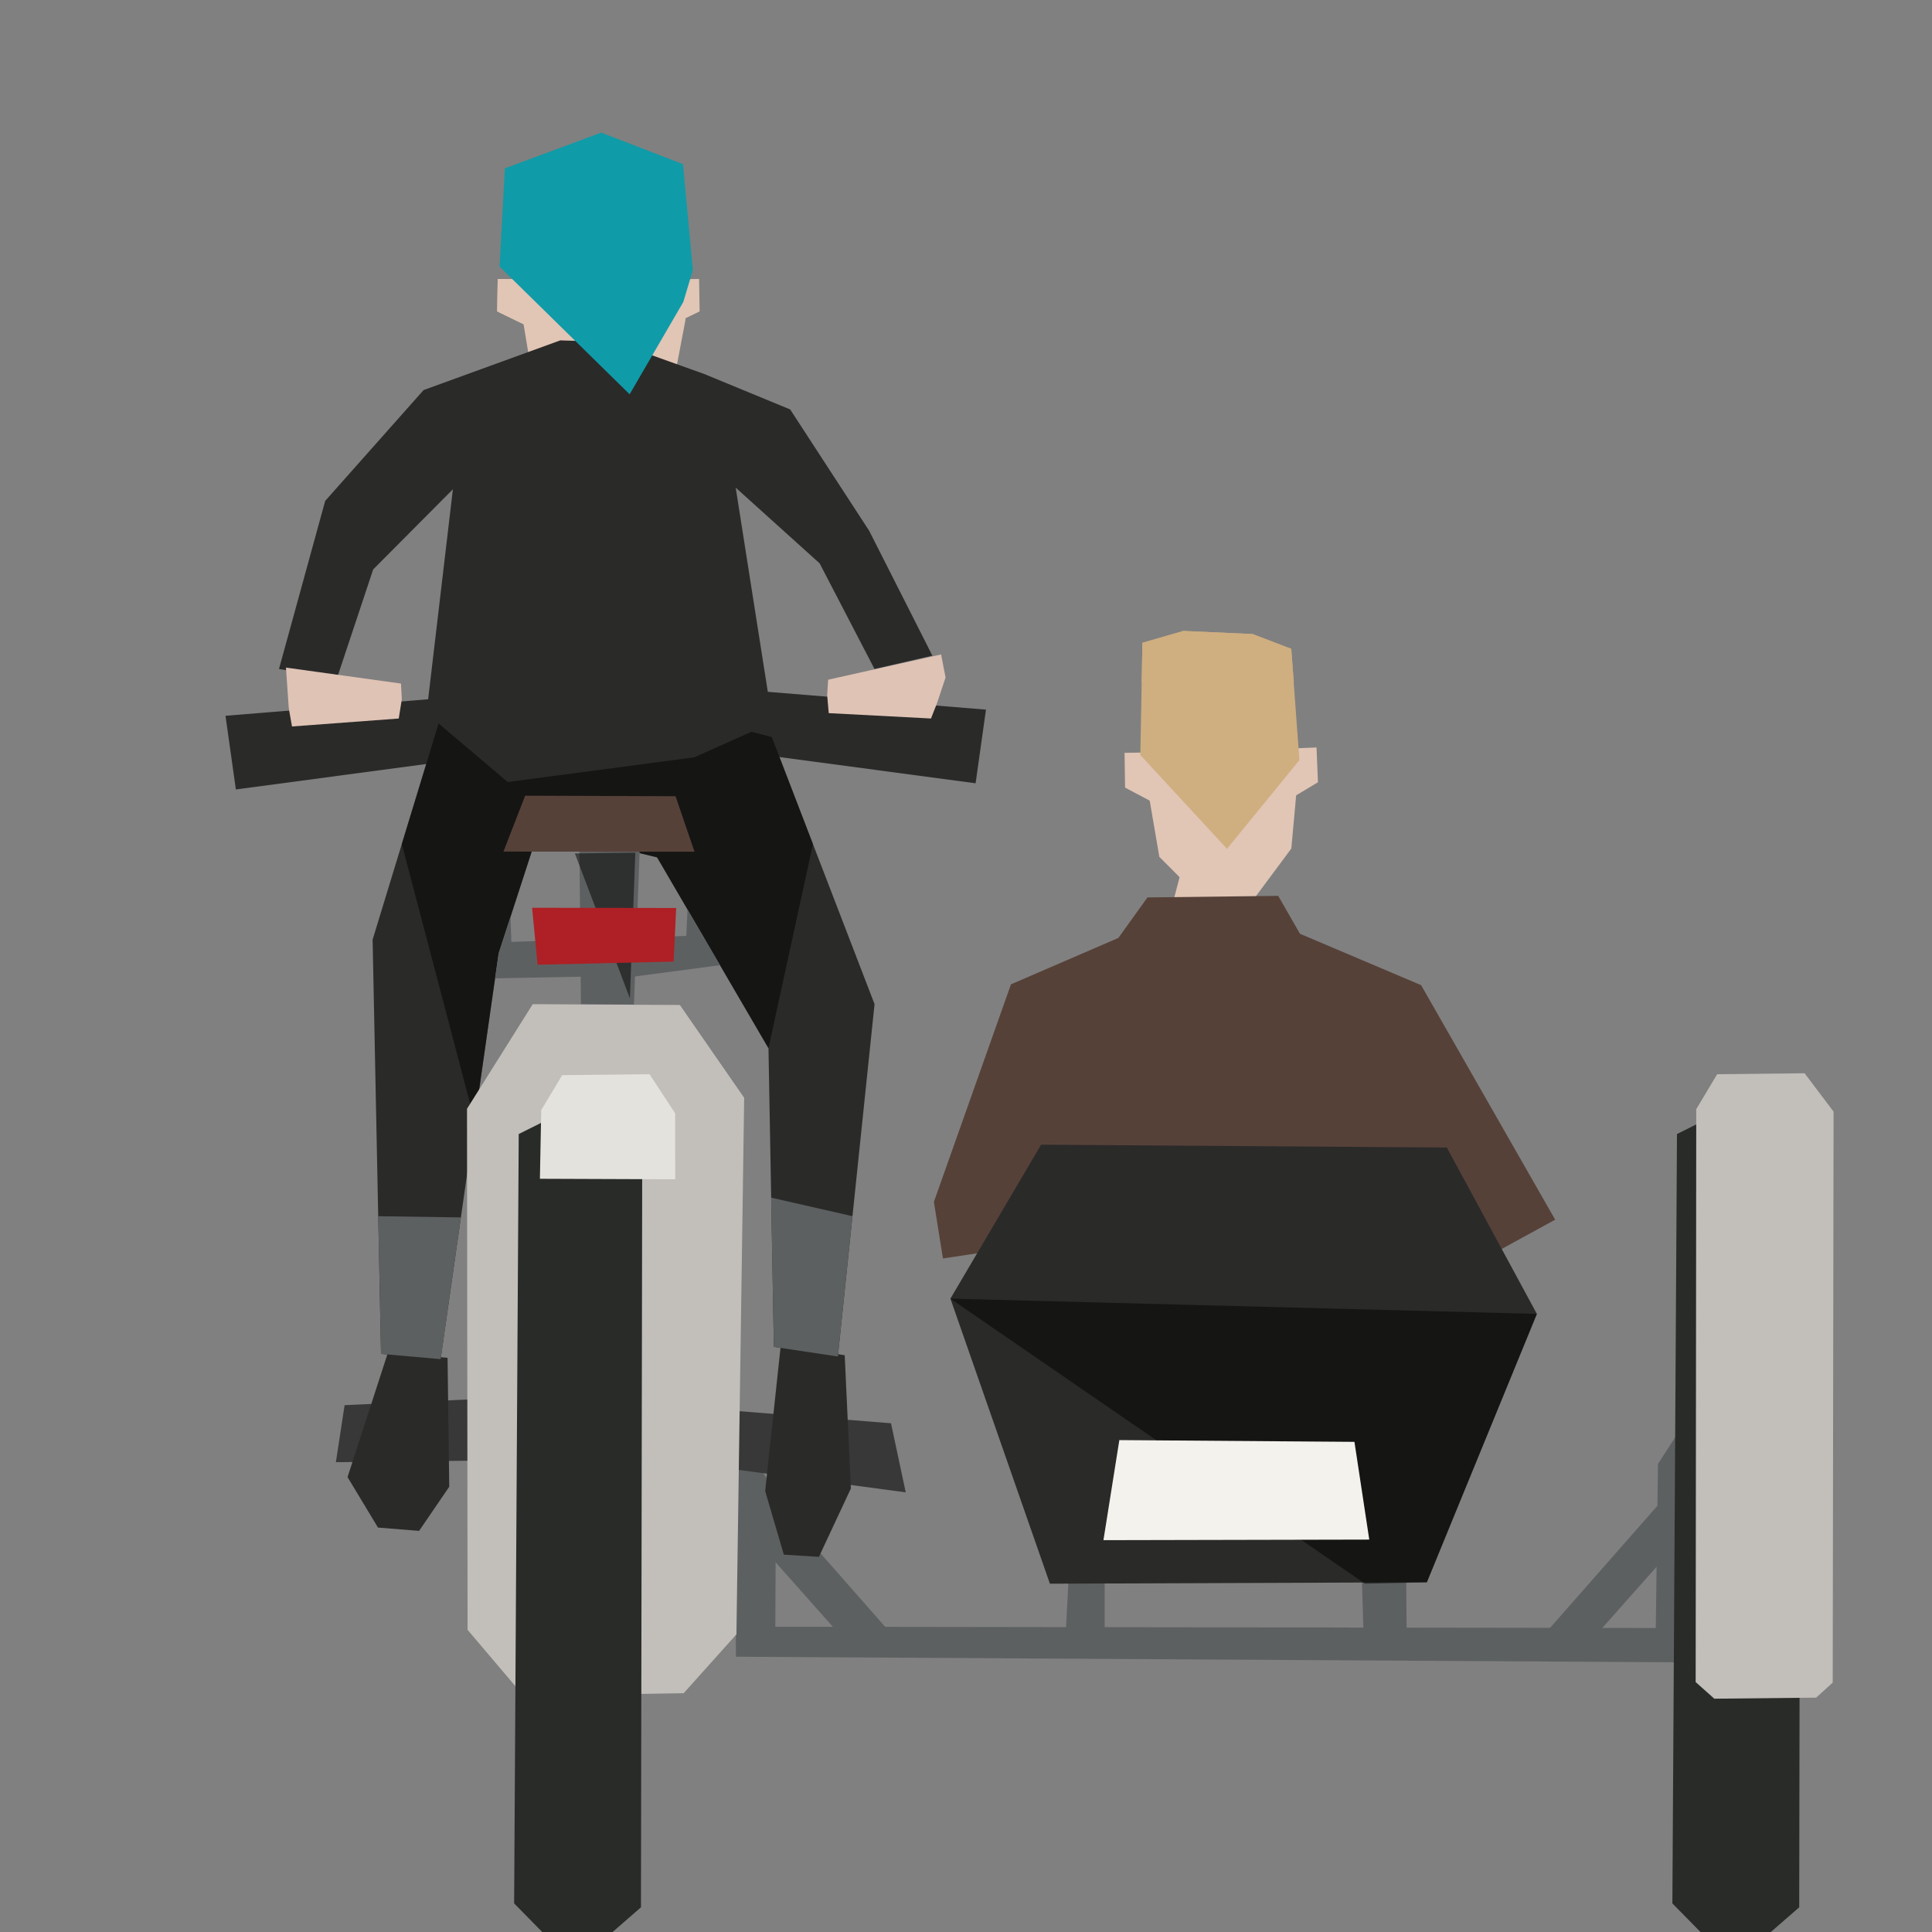 <?xml version="1.0" encoding="UTF-8" standalone="no"?>
<!DOCTYPE svg PUBLIC "-//W3C//DTD SVG 1.1//EN" "http://www.w3.org/Graphics/SVG/1.1/DTD/svg11.dtd">
<!-- Uploaded to: SVG Repo, www.svgrepo.com, Generator: SVG Repo Mixer Tools -->
<svg fill="#000000" width="800px" height="800px" viewBox="0 0 180 180" version="1.1" xmlns="http://www.w3.org/2000/svg" xmlns:xlink="http://www.w3.org/1999/xlink" xml:space="preserve" xmlns:serif="http://www.serif.com/" style="fill-rule:evenodd;clip-rule:evenodd;stroke-linejoin:round;stroke-miterlimit:2;">
    <rect x="0" y="0" width="180" height="180" fill="#808080" stroke="none"/>
    <g id="krz-motorbike-outbound" transform="matrix(-1.307,0,0,1.307,141.684,-70.857)">
        <g transform="matrix(1,0,0,1,2.916,0)">
            <g>
                <g transform="matrix(1,0,0,1,-90.751,8.88178e-16)">
                    <path d="M74.922,172.721L143.783,172.312L143.792,156.201L140.927,160.611L140.971,170.172L78.209,170.262L78.052,158.566L74.806,153.556L74.922,172.721Z" style="fill:rgb(93,96,97);"/>
                </g>
                <g transform="matrix(1,0,0,1,-88.807,8.88178e-16)">
                    <path d="M75.661,165.285L80.828,171.104L84.275,170.793L75.684,161.023L75.661,165.285Z" style="fill:rgb(93,96,97);"/>
                </g>
                <g transform="matrix(-1,0,0,1,126.125,8.88178e-16)">
                    <path d="M75.661,165.285L80.828,171.104L84.275,170.793L75.684,161.023L75.661,165.285Z" style="fill:rgb(93,96,97);"/>
                </g>
            </g>
            <g transform="matrix(1,0,0,1,-17.141,57.474)">
                <g transform="matrix(0.919,0,0,0.919,-1253.41,-63.173)">
                    <path d="M1406.59,136.15L1399.39,136.553L1401.23,130.837L1405.52,132.06L1406.59,136.15Z" style="fill:rgb(225,197,181);fill-rule:nonzero;"/>
                </g>
                <g transform="matrix(0.967,0.027,-0.027,0.967,-1318.92,-69.761)">
                    <g transform="matrix(1,0,0,1,1342.64,32.57)">
                        <path d="M66.129,52.339L67.575,52.321L67.61,54.884L65.726,55.948L66.129,52.339Z" style="fill:rgb(225,197,181);"/>
                    </g>
                    <g transform="matrix(-1,0,0,1,1463.64,32.57)">
                        <path d="M66.129,52.339L67.575,52.321L67.61,54.884L65.726,55.948L66.129,52.339Z" style="fill:rgb(225,197,181);"/>
                    </g>
                    <g transform="matrix(1,0,0,1,1342.96,32.57)">
                        <path d="M54.941,45.145L54.394,53.216L55.168,59.714L58.254,63.63L61.502,63.667L64.908,60.055L66.002,52.381L65.682,44.626L60.968,43.764L54.941,45.145Z" style="fill:rgb(225,197,181);"/>
                    </g>
                    <g transform="matrix(1,0,0,1,1343,32.57)">
                        <path d="M54.599,47.495L65.81,47.183L65.673,44.251L62.63,43.463L57.544,43.833L54.723,45.005L54.599,47.495Z" style="fill:rgb(207,174,128);"/>
                    </g>
                    <g transform="matrix(1,0,0,1,1343,32.57)">
                        <path d="M54.352,53.216L59.867,59.6L66.059,52.509L65.673,44.251L62.63,43.463L57.544,43.833L54.723,45.005L54.352,53.216Z" style="fill:rgb(207,174,128);"/>
                    </g>
                </g>
                <g transform="matrix(-0.972,0,0,0.972,123.769,-52.103)">
                    <path d="M108.963,143.125L80.295,141.041L70.325,142.541L69.662,138.39L75.314,122.437L83.191,119.035L85.324,116.065L94.912,115.949L96.51,118.73L105.392,122.497L115.225,139.697L108.963,143.125Z" style="fill:rgb(86,65,57);"/>
                </g>
            </g>
            <g transform="matrix(1,0,0,1,2.916,0)">
                <g transform="matrix(1,0,0,1,-92.695,8.88178e-16)">
                    <path d="M94.992,171.205L95.037,165.285L98.233,165.285L98.054,171.205L94.992,171.205Z" style="fill:rgb(93,96,97);"/>
                </g>
                <g transform="matrix(1,0,0,1,-92.695,8.88178e-16)">
                    <path d="M116.524,171.205L116.524,165.285L119.019,165.285L119.328,171.205L116.524,171.205Z" style="fill:rgb(93,96,97);"/>
                </g>
                <g transform="matrix(1,0,0,1,-92.695,-3.316)">
                    <path d="M85.714,151.188L92.132,139.329L121.054,139.128L127.518,150.101L120.425,170.421L93.557,170.321L85.714,151.188Z" style="fill:rgb(42,42,41);"/>
                </g>
                <g transform="matrix(1,0,0,1,-92.695,8.88178e-16)">
                    <path d="M85.714,147.873L127.518,146.785L97.967,167.105L93.557,167.005L85.714,147.873Z" style="fill-opacity:0.5;"/>
                </g>
            </g>
            <g>
                <g transform="matrix(1.823,0,0,1.192,-8056.6,-836.93)">
                    <path d="M4408.12,814.367L4406.88,815.655L4406.93,861.664L4408.31,863.5L4410.56,863.5L4411.89,861.43L4411.71,815.421L4410.33,814.367L4408.12,814.367Z" style="fill:rgb(41,43,41);fill-rule:nonzero;"/>
                </g>
                <g transform="matrix(1,0,0,1,-85.25,-0.069)">
                    <path d="M62.1,130.788L60.034,133.523L60.096,174.228L61.28,175.297L68.535,175.372L69.865,174.187L69.823,133.349L68.332,130.855L62.1,130.788Z" style="fill:rgb(194,190,186);"/>
                </g>
            </g>
        </g>
        <g transform="matrix(-0.67,0,0,0.67,66.86,51.779)">
            <path d="M57.084,156.851L55.393,167.497L83.675,167.436L82.098,157.037L57.084,156.851Z" style="fill:rgb(244,242,237);fill-rule:nonzero;"/>
        </g>
        <g>
            <g>
                <g transform="matrix(1,0,0,-1,-4343.56,893.685)">
                    <path d="M4417.7,785.53L4417.98,789.907L4435.89,788.448L4435.15,783.196L4417.7,785.53Z" style="fill:rgb(42,42,41);fill-rule:nonzero;"/>
                </g>
                <g transform="matrix(1,0,0,-1,-4343.56,893.685)">
                    <path d="M4399.87,785.969L4399.58,790.346L4381.68,788.887L4382.42,783.636L4399.87,785.969Z" style="fill:rgb(42,42,41);fill-rule:nonzero;"/>
                </g>
                <g transform="matrix(1.048,0,0,0.902,2.107,26.906)">
                    <path d="M66.129,52.339L67.575,52.321L67.61,54.884L65.726,55.948L66.129,52.339Z" style="fill:rgb(225,197,181);"/>
                </g>
                <g transform="matrix(1.048,0,0,0.902,2.107,26.906)">
                    <path d="M66.129,52.339L67.575,52.321L67.61,54.884L65.726,55.948L66.129,52.339Z" style="fill:rgb(225,197,181);"/>
                </g>
                <g transform="matrix(-1.048,0,0,0.902,129.388,26.906)">
                    <path d="M66.129,52.339L67.575,52.321L67.61,54.884L65.726,55.948L66.129,52.339Z" style="fill:rgb(225,197,181);"/>
                </g>
                <g transform="matrix(1.048,0,0,0.902,2.438,26.906)">
                    <path d="M55.467,46.119L54.486,55.547L55.168,59.714L58.254,63.63L61.502,63.667L64.908,60.055L66.002,52.381L65.682,44.626L61.224,42.665L55.467,46.119Z" style="fill:rgb(225,197,181);"/>
                </g>
                <path d="M53.24,150.224L53.624,128.938L61.565,115.328L69.979,113.308L72.859,122.174L76.994,151.098L81.244,150.723L81.843,121.197L75.96,101.92L55.255,101.904L46.063,125.791L48.678,150.911L53.24,150.224Z" style="fill:rgb(42,42,41);"/>
                <path d="M74.567,134.123L79.762,114.379L76.918,105.059L65.235,103.689L53.389,106.752L50.454,114.379L53.624,128.938L61.565,115.328L69.979,113.308L72.859,122.174L74.567,134.123Z" style="fill-opacity:0.5;"/>
                <g transform="matrix(-0.972,0,0,0.972,109.544,5.371)">
                    <path d="M32.238,78.856L42.262,75.212L46.28,75.337L52.808,77.673L59.122,80.277L64.918,89.179L69.552,98.334L65.307,99.312L61.281,91.562L55.127,86.013L57.833,103.22L52.091,105.79L38.408,107.601L32.45,102.557L34.387,86.13L28.54,92.01L25.885,99.988L21.633,99.312L25.021,86.985L32.238,78.856Z" style="fill:rgb(42,42,41);"/>
                </g>
                <g transform="matrix(1.048,0,0,0.902,2.107,26.906)">
                    <path d="M60.538,40.753L54.972,43.247L54.302,51.618L54.949,54.134L58.602,61.435L67.449,51.342L67.089,43.579L60.538,40.753Z" style="fill:rgb(16,155,168);"/>
                </g>
            </g>
            <g>
                <g transform="matrix(1,0,0,1,-4346.12,-671.597)">
                    <path d="M4401.89,830.589L4389.96,832.191L4391.01,827.266L4402.81,826.326L4401.89,830.589Z" style="fill:rgb(55,56,55);fill-rule:nonzero;"/>
                </g>
                <g transform="matrix(1,0,0,1,-4344.92,-671.597)">
                    <path d="M4415.49,829.884L4429.38,830.04L4428.76,825.976L4415.25,825.351L4415.49,829.884Z" style="fill:rgb(55,56,55);fill-rule:nonzero;"/>
                </g>
                <path d="M59.669,174.911L55.909,170.717L55.356,132.469L59.939,125.853L70.429,125.793L75.114,133.251L75.074,170.394L71.083,175.097L59.669,174.911Z" style="fill:rgb(194,190,186);"/>
                <g transform="matrix(1.823,0,0,1.192,-7971.12,-836.93)">
                    <path d="M4408.12,814.367L4406.88,815.655L4406.93,861.664L4408.31,863.5L4410.56,863.5L4411.89,861.43L4411.71,815.421L4410.33,814.367L4408.12,814.367Z" style="fill:rgb(41,43,41);fill-rule:nonzero;"/>
                </g>
                <path d="M62.1,130.788L60.278,133.572L60.272,138.277L69.918,138.241L69.823,133.349L68.332,130.855L62.1,130.788Z" style="fill:rgb(228,226,220);"/>
            </g>
            <g>
                <g transform="matrix(0.977,0,0,0.219,-4242.71,-52.798)">
                    <path d="M4407.29,815.626L4406.8,756.643L4411.29,756.643L4411.16,815.45L4407.29,815.626Z" style="fill:rgb(93,96,97);fill-rule:nonzero;"/>
                </g>
                <path d="M59.396,119.044L57.078,123.017L63.368,123.848L67.216,123.842L73.113,123.953L72.859,122.174L72.014,119.574L71.953,121.355L59.481,120.927L59.396,119.044Z" style="fill:rgb(93,96,97);"/>
            </g>
            <g transform="matrix(1,0,0,1,-4344.29,-681.095)">
                <path d="M4385.29,783.603L4385.9,785.432L4386.33,786.526L4393.62,786.143L4393.73,784.853L4393.66,783.76L4385.61,781.96L4385.29,783.603Z" style="fill:rgb(223,195,181);fill-rule:nonzero;"/>
            </g>
            <g transform="matrix(1,0,0,1,-4343.94,-680.586)">
                <path d="M4431.76,785.279L4431.53,786.585L4423.92,786.018L4423.7,784.646L4423.76,783.526L4431.96,782.388L4431.76,785.279Z" style="fill:rgb(223,195,181);fill-rule:nonzero;"/>
            </g>
            <g>
                <g transform="matrix(1,0,0,1,-4344.15,-672.869)">
                    <path d="M4392.34,823.688L4391.9,833.188L4394.18,838.061L4396.68,837.905L4398.01,833.371L4396.9,823.001L4392.34,823.688Z" style="fill:rgb(42,42,41);fill-rule:nonzero;"/>
                </g>
                <g transform="matrix(1,0,0,1,-4344.15,-672.869)">
                    <path d="M4424.9,823.5L4427.78,832.375L4425.61,835.974L4422.68,836.209L4420.53,833.063L4420.65,823.875" style="fill:rgb(42,42,41);fill-rule:nonzero;"/>
                </g>
                <path d="M53.24,150.224L48.678,150.911L47.637,140.909L53.432,139.586L53.24,150.224Z" style="fill:rgb(93,96,97);"/>
                <path d="M81.244,150.723L76.994,151.098L75.55,140.997L81.443,140.909L81.244,150.723Z" style="fill:rgb(93,96,97);"/>
            </g>
        </g>
        <g transform="matrix(-0.972,0,0,0.972,4426.56,-656.23)">
            <path d="M4479.47,793.362L4493.48,793.371L4492.09,789.302L4481.06,789.263L4479.47,793.362Z" style="fill:rgb(86,65,57);fill-rule:nonzero;"/>
        </g>
        <g transform="matrix(-1,0,0,1,123.718,8.622)">
            <path d="M56.293,106.428L60.604,106.373L60.216,116.757L56.293,106.428Z" style="fill-opacity:0.5;"/>
        </g>
        <g transform="matrix(-0.637,0,0,0.352,150.166,69.986)">
            <path d="M141.228,139.07L140.942,149.926L125.716,150.559L125.107,139.024L141.228,139.07Z" style="fill:rgb(174,32,37);fill-rule:nonzero;"/>
        </g>
    </g>
</svg>